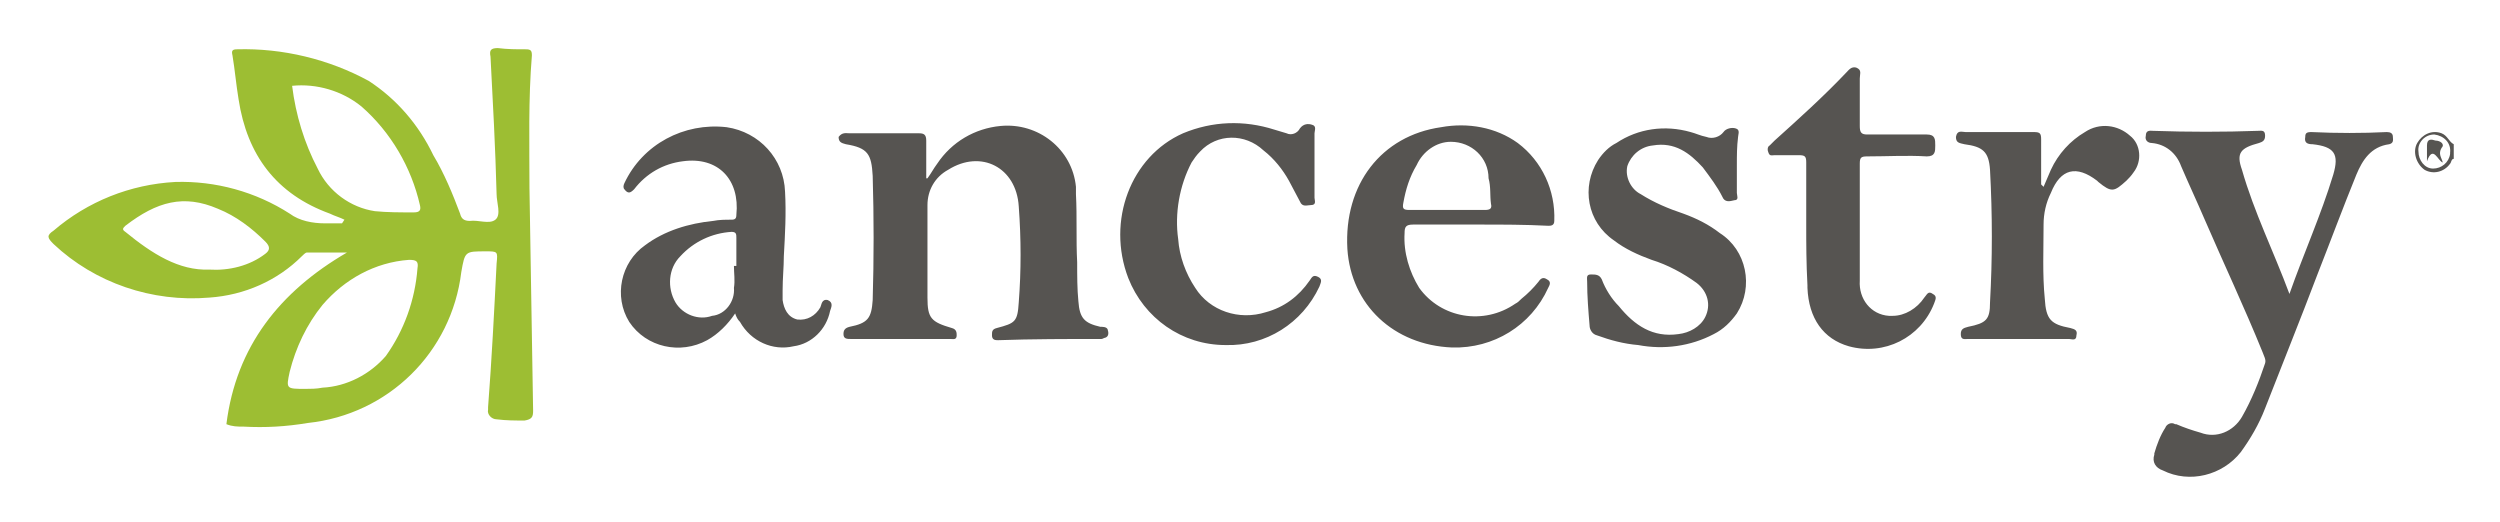 <svg xmlns="http://www.w3.org/2000/svg" role="img" viewBox="-4.20 -3.95 205.40 42.90"><title>Ancestry-logo.svg</title><style>svg {enable-background:new 0 0 197.4 35.2}</style><style>.st0{fill:#565451}</style><path d="M197.4 9.1c-.2 0-.2.3-.3.4-.5.7-1.4.9-2.1.5-.7-.5-1-1.5-.6-2.2.4-.7 1.2-1.1 2-.8.5.2.6.7 1 .9v1.2zm-1.6-2c-.8 0-1.4.7-1.3 1.4 0 .7.5 1.4 1.2 1.4s1.3-.5 1.4-1.2v-.1c.1-.8-.5-1.4-1.3-1.5.1 0 .1 0 0 0z" class="st0"/><path fill="#9dbe33" d="M24.1 14.1c-.4-.2-.8-.3-1.2-.5-4.4-1.6-6.8-4.8-7.5-9.4-.2-1.2-.3-2.4-.5-3.6-.1-.4 0-.5.4-.5C19 0 22.8.9 26.1 2.7c2.3 1.5 4.1 3.6 5.3 6.1.9 1.5 1.6 3.2 2.2 4.8.1.4.3.6.8.6.7-.1 1.6.3 2.1-.1s.1-1.4.1-2.1c-.1-3.8-.3-7.5-.5-11.3-.1-.5 0-.7.6-.7.8.1 1.5.1 2.3.1.4 0 .5.1.5.5-.3 3.6-.2 7.3-.2 10.9l.3 18.3c0 .5-.1.7-.7.8-.8 0-1.5 0-2.3-.1-.4 0-.8-.4-.7-.8v-.2c.3-3.9.5-7.8.7-11.8.1-1 .1-1-.9-1-1.7 0-1.7 0-2 1.7-.8 6.6-6 11.7-12.6 12.4-1.8.3-3.5.4-5.3.3-.5 0-.9 0-1.4-.2.8-6.4 4.4-10.9 9.9-14.1H21c-.1 0-.3.2-.4.3-2 2-4.7 3.2-7.6 3.4-4.7.4-9.4-1.2-12.8-4.4-.5-.5-.6-.7 0-1.1 2.8-2.4 6.3-3.8 10-4 3.3-.1 6.6.8 9.4 2.6.8.6 1.9.8 2.9.8h1.4l.2-.3zM20.9 28c.4 0 .9 0 1.4-.1 2-.1 3.9-1.1 5.2-2.6 1.5-2.1 2.4-4.6 2.6-7.2.1-.6-.1-.7-.7-.7-2.8.2-5.3 1.6-7.1 3.7-1.3 1.6-2.2 3.5-2.7 5.5-.3 1.4-.3 1.4 1.3 1.4zM19.8 3.1c.3 2.4 1 4.7 2.1 6.8.9 1.9 2.7 3.2 4.7 3.5 1 .1 2.1.1 3.2.1.5 0 .6-.2.5-.6-.7-3.1-2.4-6-4.8-8.1-1.6-1.3-3.7-1.9-5.7-1.7zM13 18.2c1.6.1 3.3-.3 4.6-1.3.4-.3.4-.6 0-1-1.1-1.1-2.4-2.1-3.9-2.7-2.8-1.2-5-.6-7.6 1.4-.2.2-.3.3 0 .5 2.2 1.8 4.4 3.2 6.9 3.1z"/><path d="M72 10.7c.3-.4.5-.8.8-1.2C74 7.7 75.9 6.6 78 6.4c3.1-.3 5.9 1.9 6.2 5v.6c.1 1.9 0 3.7.1 5.6 0 1.1 0 2.2.1 3.2.1 1.4.5 1.8 1.8 2.1.2 0 .5 0 .6.2.1.3.1.6-.2.7-.1 0-.2.1-.3.1-2.8 0-5.7 0-8.5.1-.2 0-.5 0-.5-.4 0-.3 0-.5.4-.6 1.5-.4 1.7-.5 1.8-2.1.2-2.6.2-5.2 0-7.9-.2-3.2-3.1-4.7-5.8-3-1.1.6-1.7 1.7-1.7 2.9v7.6c0 1.7.3 2 2 2.5.4.1.4.4.4.6 0 .4-.3.3-.5.3h-8.2c-.3 0-.6 0-.6-.4 0-.3.1-.5.5-.6 1.5-.3 1.8-.7 1.9-2.2.1-3.4.1-6.8 0-10.2-.1-1.8-.4-2.3-2.2-2.6-.4-.1-.6-.2-.6-.6.3-.4.6-.3.9-.3h5.7c.4 0 .6.1.6.6v3.1h.1zm111.9 9.5c1.2-3.4 2.6-6.5 3.6-9.8.5-1.7.1-2.3-1.7-2.5-.4 0-.7-.1-.6-.6 0-.3.1-.4.5-.4 2.1.1 4.2.1 6.2 0 .3 0 .5.1.5.4 0 .2.1.5-.3.6-1.5.2-2.2 1.3-2.7 2.5-1.1 2.7-2.1 5.4-3.2 8.2-1.4 3.7-2.9 7.4-4.3 11-.5 1.3-1.2 2.5-2 3.6-1.5 1.9-4.2 2.6-6.4 1.5-.6-.2-.9-.7-.7-1.3v-.1c.2-.7.5-1.5.9-2.1.1-.3.5-.5.8-.3h.1c.7.3 1.3.5 2 .7 1.3.5 2.7-.1 3.4-1.3.8-1.4 1.4-2.9 1.9-4.4.1-.3-.1-.6-.2-.9-1.5-3.7-3.2-7.3-4.8-11-.6-1.4-1.3-2.9-1.9-4.3-.4-1.1-1.3-1.8-2.4-1.9-.3 0-.6-.2-.5-.6 0-.5.4-.4.6-.4 2.9.1 5.8.1 8.6 0 .3 0 .6-.1.6.4 0 .4-.2.5-.5.6-1.5.4-1.9.8-1.4 2.2 1 3.5 2.6 6.7 3.9 10.2zM56.2 21.8c-.6.9-1.4 1.7-2.3 2.2-2.2 1.2-5 .6-6.4-1.5-1.3-2.1-.7-4.9 1.3-6.3 1.6-1.2 3.6-1.8 5.6-2 .5-.1 1-.1 1.5-.1.3 0 .4-.1.4-.4.3-2.9-1.5-4.8-4.4-4.4-1.6.2-3 1-4 2.3-.3.3-.5.4-.8 0-.1-.1-.1-.3 0-.5 1.5-3.2 4.9-5 8.4-4.6 2.7.4 4.7 2.6 4.8 5.3.1 1.8 0 3.5-.1 5.3 0 .9-.1 1.8-.1 2.8v.8c.1.7.4 1.4 1.2 1.6.8.1 1.5-.3 1.9-1 .1-.2.1-.7.6-.6.5.2.3.6.2.9-.3 1.5-1.5 2.7-3 2.9-1.7.4-3.5-.4-4.4-2-.2-.2-.3-.4-.4-.7zm-.1-3.9h.2v-2.3c0-.3 0-.5-.4-.5-1.6.1-3.1.8-4.2 2-1 1-1.1 2.6-.4 3.8.6 1 1.9 1.5 3 1.1 1.1-.1 1.9-1.2 1.8-2.3.1-.6 0-1.2 0-1.8zm61.3-3.4h-5.5c-.6 0-.7.2-.7.7-.1 1.6.4 3.2 1.2 4.5 1.8 2.5 5.3 3.1 7.9 1.3.2-.1.3-.2.5-.4.5-.4 1-.9 1.4-1.4.2-.3.4-.4.7-.2.4.2.2.5.1.7-1.4 3.1-4.5 5-7.9 4.9-4.8-.2-8.3-3.5-8.6-8.1-.3-5.3 2.8-9.3 7.7-10 2.2-.4 4.5 0 6.3 1.3 2 1.5 3.1 3.9 3 6.4 0 .4-.3.4-.5.4-1.9-.1-3.8-.1-5.6-.1zm-2.7-1.2h3.1c.4 0 .6-.1.5-.5-.1-.7 0-1.4-.2-2.1 0-1.7-1.4-3-3.1-3-1.2 0-2.3.8-2.8 1.9-.6 1-.9 2-1.1 3.1-.1.5 0 .6.5.6h3.1zm29.5 1.2V9.4c0-.5-.1-.6-.6-.6h-2c-.2 0-.4.1-.5-.2-.1-.2-.1-.5.1-.6l.4-.4c2-1.8 4-3.6 5.9-5.6.2-.2.4-.5.8-.4.5.2.3.5.3.9v3.9c0 .5.1.7.6.7h4.9c.7 0 .7.4.7.9s0 .9-.7.9c-1.6-.1-3.2 0-4.9 0-.5 0-.6.1-.6.6v9.6c-.1 1.5.9 2.8 2.4 2.9h.3c1 0 2-.6 2.6-1.5.2-.2.3-.6.7-.3.4.2.2.5.1.8-1.1 2.8-4.1 4.3-7 3.5-2.1-.6-3.3-2.3-3.4-4.8v-.2c-.1-1.9-.1-3.4-.1-5zm-5.7-4.9v2.3c0 .2.2.6-.2.6-.4.1-.8.2-1-.3-.4-.8-1-1.6-1.6-2.4-1.1-1.2-2.3-2.1-4.1-1.8-1 .1-1.8.8-2.1 1.7-.2.9.3 1.9 1.1 2.3 1.1.7 2.3 1.2 3.5 1.6 1.1.4 2.1.9 3 1.6 2.2 1.4 2.8 4.4 1.4 6.6-.5.7-1.1 1.3-1.9 1.7-1.9 1-4.1 1.3-6.2.9-1.2-.1-2.3-.4-3.4-.8-.4-.1-.6-.5-.6-.8-.1-1.2-.2-2.4-.2-3.6 0-.3-.1-.6.3-.6s.7 0 .9.4c.3.8.8 1.6 1.4 2.2 1.3 1.6 2.8 2.6 4.9 2.3.9-.1 1.8-.6 2.2-1.4.5-1 .2-2.1-.7-2.8-1.1-.8-2.4-1.5-3.7-1.9-1.1-.4-2.2-.9-3.1-1.6-2.2-1.5-2.7-4.4-1.3-6.6.4-.6.9-1.1 1.5-1.4 1.8-1.2 4-1.5 6.1-.9.4.1.8.3 1.3.4.5.2 1.1 0 1.4-.4.2-.3.7-.4 1-.3.4.1.2.5.2.7-.1.8-.1 1.5-.1 2.3zm-34.7.1v2.6c0 .2.2.6-.3.6-.3 0-.7.2-.9-.3-.3-.6-.6-1.1-.9-1.7-.5-.9-1.2-1.8-2.1-2.5-1.5-1.4-3.8-1.4-5.2.1-.3.3-.5.6-.7.9-1 1.9-1.4 4.2-1.1 6.3.1 1.4.6 2.8 1.4 4 1.2 1.9 3.6 2.7 5.8 2 1.5-.4 2.7-1.3 3.6-2.6.2-.3.3-.5.7-.3.4.2.2.5.1.8-1.4 3-4.4 4.9-7.7 4.8-3.6 0-6.7-2.2-8-5.5-1.8-4.7.2-10 4.5-11.9 2.4-1 5-1.1 7.5-.3.3.1.7.2 1 .3.4.2.9 0 1.1-.4.3-.4.7-.4 1-.3.4.1.2.5.2.7v2.7zm59.9 1.7c.2-.5.4-.9.6-1.4.6-1.3 1.6-2.4 2.8-3.1 1.2-.8 2.7-.6 3.7.3.9.7 1 2.1.3 3-.2.3-.4.5-.6.7-1 .9-1.2 1-2.3.1l-.1-.1c-1.7-1.3-3-1-3.8 1-.4.8-.6 1.7-.6 2.6 0 2-.1 4.1.1 6.1.1 1.7.5 2.1 2.1 2.4.4.1.6.2.5.6 0 .5-.4.3-.6.3h-8.3c-.3 0-.6.1-.6-.4 0-.4.2-.5.6-.6 1.5-.3 1.8-.6 1.8-2 .2-3.6.2-7.2 0-10.9-.1-1.5-.6-1.9-2.1-2.1-.4-.1-.7-.1-.7-.6.1-.6.5-.4.8-.4h5.6c.5 0 .6.1.6.6v3.7l.2.2zm32.8-2c-.4-.1-.8-1.5-1.3-.1V8c0-.6.4-.5.7-.4.4 0 .8.3.5.6-.3.5 0 .8.1 1.2z" class="st0"/></svg>